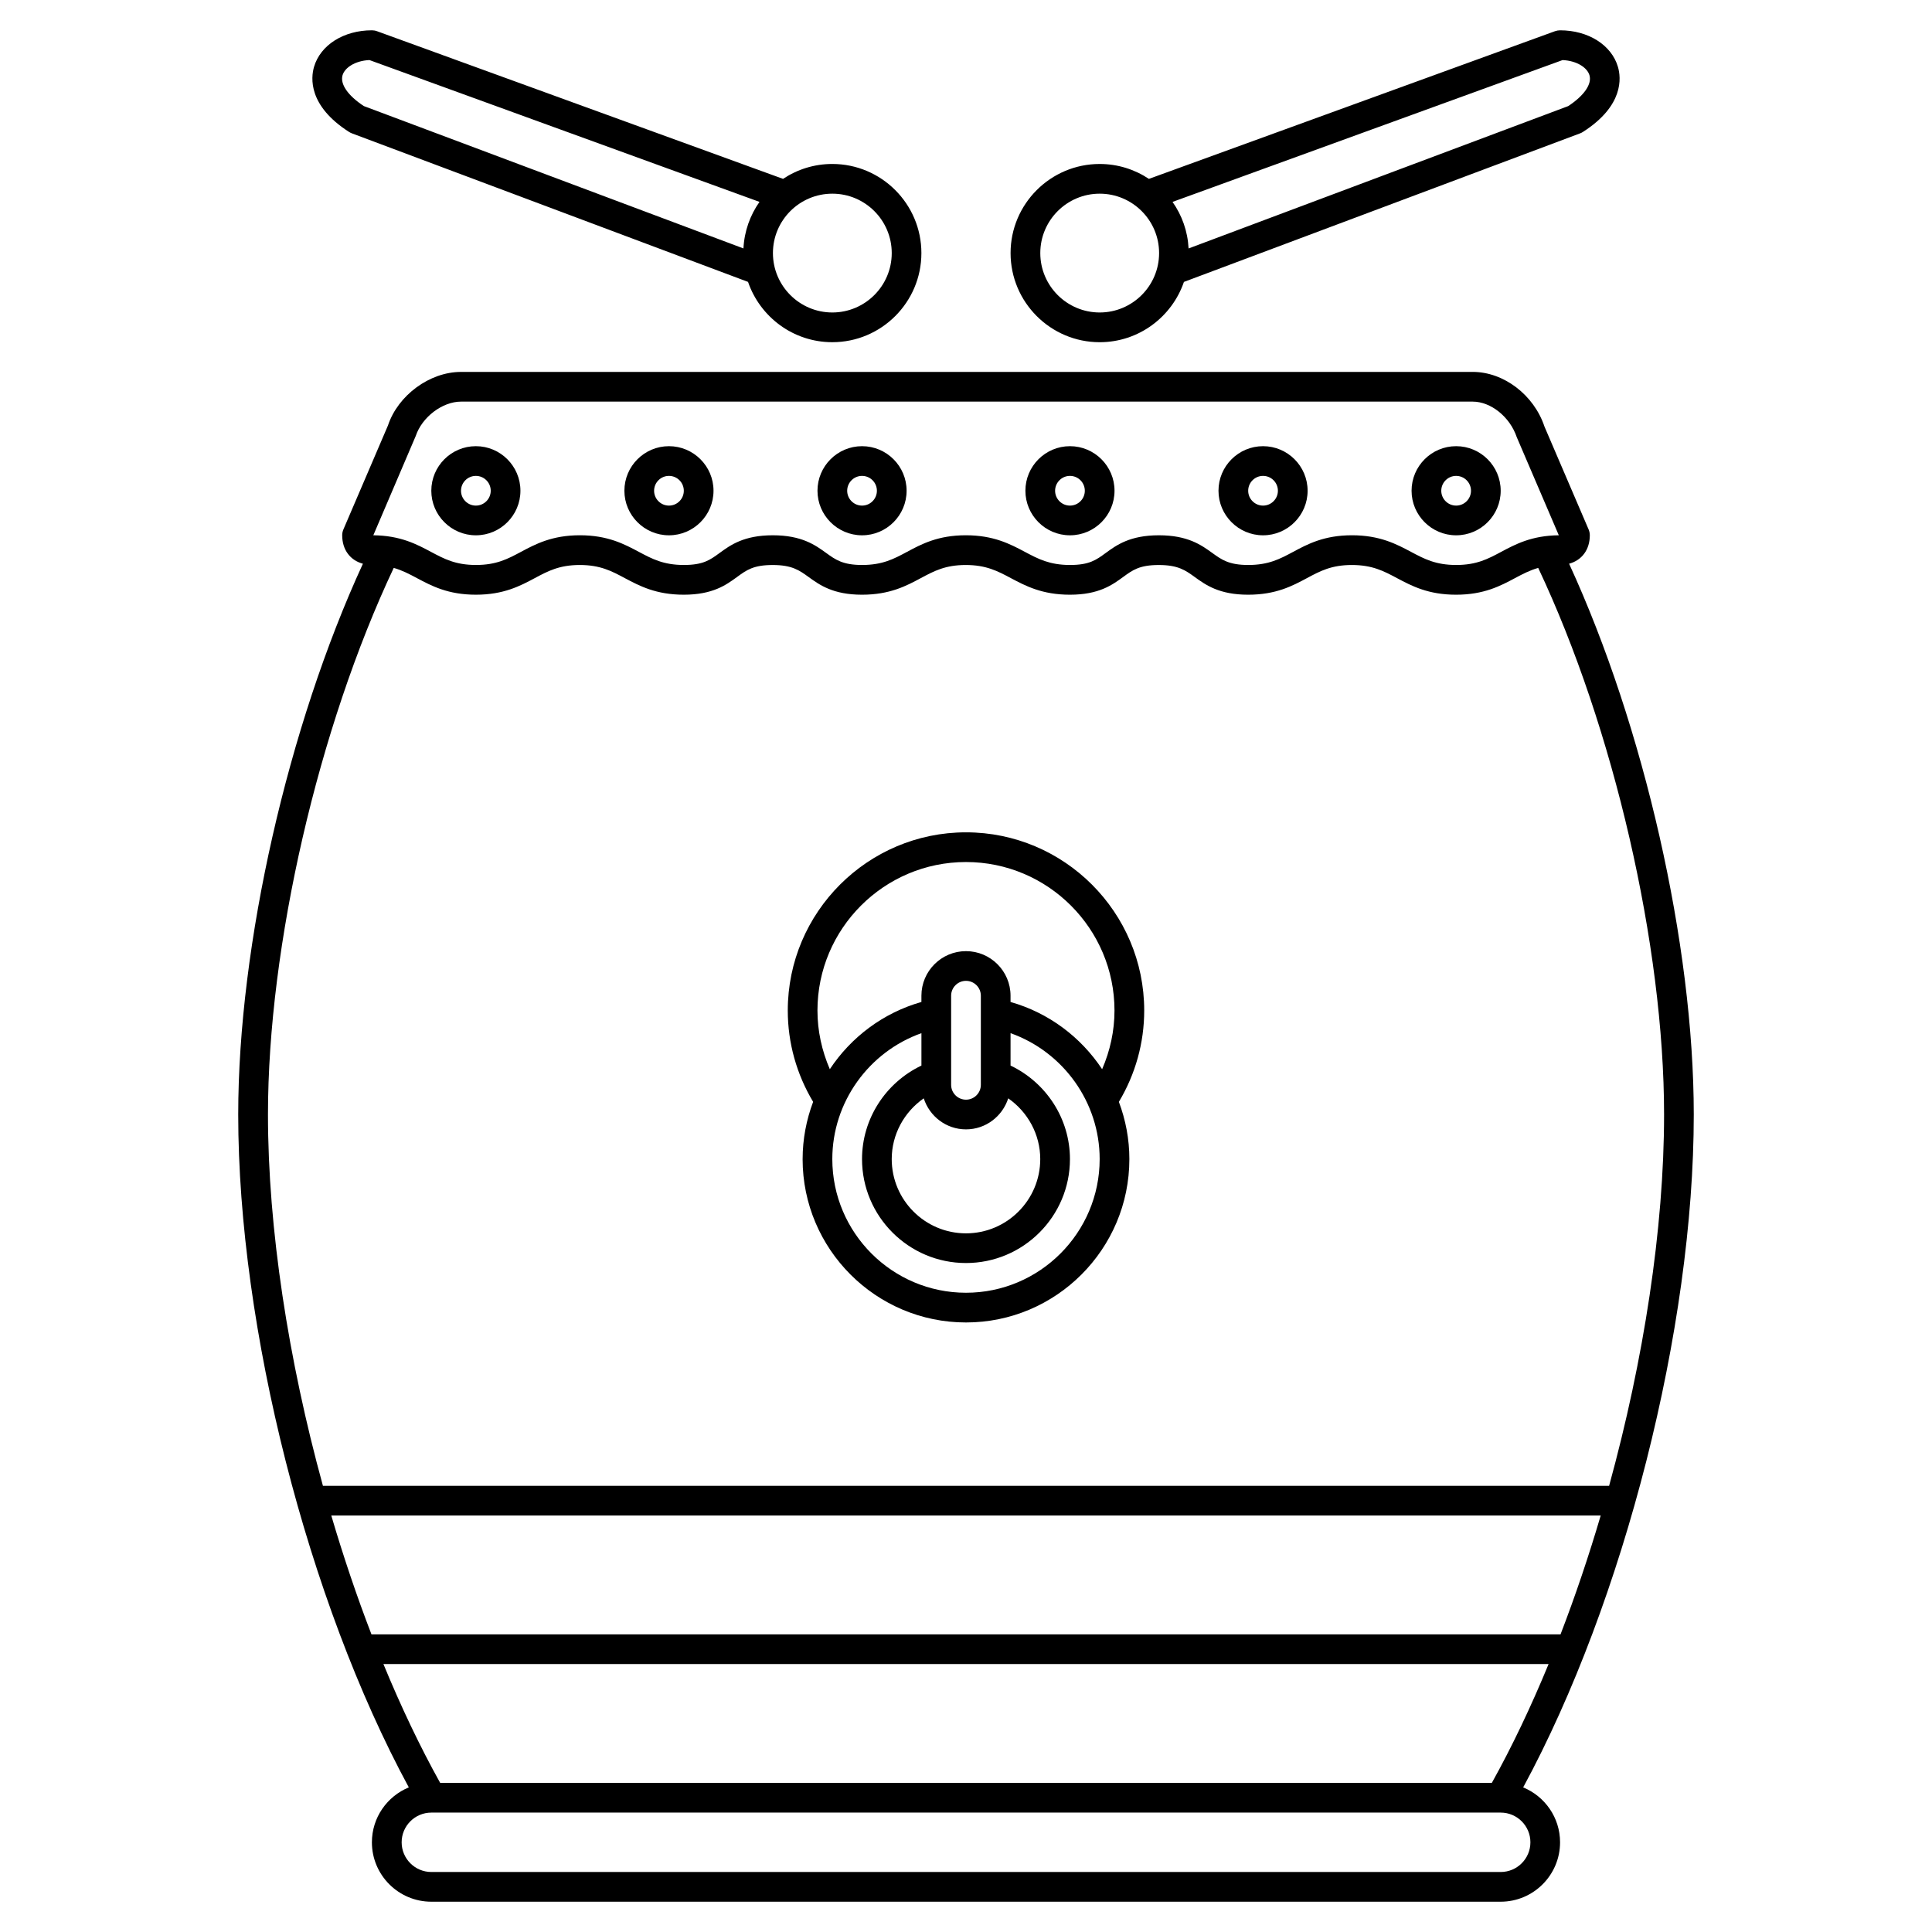 <?xml version="1.0" encoding="UTF-8"?>
<!-- Uploaded to: ICON Repo, www.iconrepo.com, Generator: ICON Repo Mixer Tools -->
<svg fill="#000000" width="800px" height="800px" version="1.1" viewBox="144 144 512 512" xmlns="http://www.w3.org/2000/svg">
 <g>
  <path d="m270.11 285.86c6.512 0 11.809-5.297 11.809-11.809s-5.297-11.809-11.809-11.809-11.809 5.297-11.809 11.809c0 6.508 5.301 11.809 11.809 11.809zm0-15.746c2.168 0 3.938 1.766 3.938 3.938 0 2.168-1.766 3.938-3.938 3.938-2.168 0-3.938-1.766-3.938-3.938 0.004-2.168 1.77-3.938 3.938-3.938z"/>
  <path d="m321.28 285.86c6.512 0 11.809-5.297 11.809-11.809s-5.297-11.809-11.809-11.809c-6.512 0-11.809 5.297-11.809 11.809 0 6.508 5.301 11.809 11.809 11.809zm0-15.746c2.168 0 3.938 1.766 3.938 3.938 0 2.168-1.766 3.938-3.938 3.938-2.168 0-3.938-1.766-3.938-3.938 0.004-2.168 1.77-3.938 3.938-3.938z"/>
  <path d="m372.45 285.86c6.512 0 11.809-5.297 11.809-11.809s-5.297-11.809-11.809-11.809c-6.512 0-11.809 5.297-11.809 11.809 0 6.508 5.301 11.809 11.809 11.809zm0-15.746c2.168 0 3.938 1.766 3.938 3.938 0 2.168-1.766 3.938-3.938 3.938-2.168 0-3.938-1.766-3.938-3.938 0.004-2.168 1.77-3.938 3.938-3.938z"/>
  <path d="m427.55 285.86c6.512 0 11.809-5.297 11.809-11.809s-5.297-11.809-11.809-11.809-11.809 5.297-11.809 11.809c0 6.508 5.297 11.809 11.809 11.809zm0-15.746c2.168 0 3.938 1.766 3.938 3.938 0 2.168-1.766 3.938-3.938 3.938-2.168 0-3.938-1.766-3.938-3.938 0-2.168 1.77-3.938 3.938-3.938z"/>
  <path d="m478.72 285.86c6.512 0 11.809-5.297 11.809-11.809s-5.297-11.809-11.809-11.809-11.809 5.297-11.809 11.809c0 6.508 5.297 11.809 11.809 11.809zm0-15.746c2.168 0 3.938 1.766 3.938 3.938 0 2.168-1.766 3.938-3.938 3.938-2.168 0-3.938-1.766-3.938-3.938 0-2.168 1.77-3.938 3.938-3.938z"/>
  <path d="m529.89 285.86c6.512 0 11.809-5.297 11.809-11.809s-5.297-11.809-11.809-11.809-11.809 5.297-11.809 11.809c0 6.508 5.297 11.809 11.809 11.809zm0-15.746c2.168 0 3.938 1.766 3.938 3.938 0 2.168-1.766 3.938-3.938 3.938-2.168 0-3.938-1.766-3.938-3.938 0-2.168 1.77-3.938 3.938-3.938z"/>
  <path d="m547.66 617.67c26.734-49.359 45.207-121.73 45.207-178.31 0-45.004-13.188-102.84-33.039-145.97 3.348-0.898 5.488-3.684 5.488-7.535 0-0.531-0.105-1.062-0.32-1.551l-11.691-27.246c-2.797-8.402-10.797-14.5-19.02-14.5l-268.11 0.004c-8.352 0-16.723 6.231-19.359 14.191l-11.809 27.551c-0.215 0.492-0.32 1.023-0.32 1.555 0 3.852 2.137 6.637 5.488 7.535-19.855 43.125-33.043 100.97-33.043 145.97 0 56.586 18.473 128.95 45.207 178.31-5.731 2.359-9.781 7.981-9.781 14.555 0 8.684 7.062 15.742 15.742 15.742h283.39c8.684 0 15.742-7.062 15.742-15.742 0-6.574-4.047-12.195-9.781-14.555zm-287.01-1.188c-5.371-9.645-10.406-20.242-15.039-31.488h308.78c-4.633 11.246-9.668 21.844-15.039 31.488zm296.91-39.363h-315.12c-3.906-10.133-7.465-20.695-10.648-31.488h336.41c-3.18 10.793-6.746 21.359-10.645 31.488zm-303.39-317.57c1.676-5.027 7.062-9.117 12.008-9.117h268.11c4.769 0 9.844 4.008 11.668 9.422l11.145 26c-7.18 0.07-11.48 2.371-15.285 4.398-3.488 1.867-6.504 3.473-11.922 3.473s-8.449-1.609-11.957-3.477c-3.879-2.062-8.27-4.398-15.652-4.398-7.387 0-11.754 2.34-15.605 4.406-3.477 1.863-6.481 3.469-11.887 3.469-5.121 0-7.066-1.406-9.531-3.191-2.887-2.086-6.481-4.68-14.141-4.68-7.684 0-11.242 2.606-14.102 4.695-2.523 1.848-4.344 3.176-9.453 3.176-5.41 0-8.445-1.609-11.961-3.477-3.883-2.059-8.277-4.398-15.652-4.398-7.379 0-11.75 2.34-15.602 4.406-3.477 1.863-6.481 3.469-11.887 3.469-5.121 0-7.066-1.406-9.523-3.188-2.887-2.086-6.477-4.684-14.141-4.684-7.676 0-11.238 2.602-14.102 4.691-2.527 1.848-4.348 3.18-9.457 3.18-5.406 0-8.43-1.609-11.934-3.477-3.867-2.059-8.258-4.398-15.629-4.398-7.379 0-11.762 2.34-15.621 4.402-3.492 1.867-6.508 3.473-11.918 3.473-5.41 0-8.43-1.609-11.922-3.473-3.805-2.031-8.117-4.324-15.285-4.398zm-5.828 34.949c2.254 0.645 4.125 1.625 6.144 2.703 3.867 2.062 8.25 4.402 15.629 4.402s11.762-2.34 15.621-4.402c3.492-1.867 6.508-3.473 11.918-3.473 5.406 0 8.43 1.609 11.93 3.477 3.871 2.059 8.262 4.398 15.633 4.398 7.676 0 11.238-2.602 14.102-4.691 2.527-1.848 4.348-3.18 9.457-3.18 5.121 0 7.066 1.406 9.523 3.188 2.887 2.086 6.477 4.684 14.141 4.684 7.379 0 11.75-2.34 15.602-4.406 3.477-1.863 6.481-3.469 11.887-3.469 5.414 0 8.445 1.609 11.961 3.477 3.883 2.059 8.277 4.398 15.652 4.398 7.684 0 11.242-2.606 14.102-4.695 2.523-1.848 4.344-3.176 9.453-3.176 5.121 0 7.066 1.406 9.531 3.191 2.887 2.086 6.481 4.68 14.141 4.68 7.387 0 11.754-2.34 15.605-4.406 3.477-1.863 6.481-3.469 11.887-3.469 5.418 0 8.449 1.609 11.957 3.477 3.879 2.062 8.27 4.398 15.652 4.398 7.387 0 11.77-2.34 15.629-4.402 2.016-1.078 3.891-2.059 6.144-2.703 20.008 42.375 33.355 100.12 33.355 144.86 0 30.254-5.418 65.109-14.566 98.398h-340.85c-9.148-33.289-14.566-68.148-14.566-98.398 0-44.734 13.344-102.49 33.328-144.86zm293.36 345.6h-283.39c-4.34 0-7.871-3.531-7.871-7.871 0-4.34 3.531-7.871 7.871-7.871h283.39c4.34 0 7.871 3.531 7.871 7.871 0 4.344-3.531 7.871-7.871 7.871z"/>
  <path d="m435.43 234.69c10.348 0 19.141-6.699 22.324-15.98l105-39.375c0.262-0.098 0.504-0.219 0.738-0.371 10.891-6.965 10.121-14.375 9.281-17.234-1.695-5.797-7.856-9.695-15.332-9.695-0.461 0-0.914 0.082-1.348 0.234l-107.62 39.137c-3.738-2.488-8.223-3.949-13.043-3.949-13.023 0-23.617 10.594-23.617 23.617 0.004 13.023 10.598 23.617 23.617 23.617zm122.67-74.77c3.965 0.191 6.57 2.113 7.125 4.016 0.688 2.356-1.41 5.394-5.629 8.18l-100.61 37.727c-0.234-4.578-1.766-8.809-4.254-12.336zm-122.67 35.406c8.684 0 15.742 7.062 15.742 15.742 0 8.684-7.062 15.742-15.742 15.742-8.684 0-15.742-7.062-15.742-15.742 0-8.68 7.062-15.742 15.742-15.742z"/>
  <path d="m356.7 451.17c0 23.871 19.426 43.297 43.297 43.297s43.297-19.426 43.297-43.297c0-5.297-0.992-10.414-2.781-15.164 4.383-7.324 6.715-15.637 6.715-24.199 0-26.043-21.188-47.23-47.23-47.23s-47.23 21.188-47.23 47.23c0 8.562 2.336 16.875 6.719 24.195-1.793 4.754-2.785 9.867-2.785 15.168zm43.297 35.422c-19.531 0-35.426-15.891-35.426-35.426 0-15.102 9.691-28.422 23.617-33.367v8.586c-9.496 4.539-15.742 14.125-15.742 24.781 0 15.188 12.359 27.551 27.551 27.551s27.551-12.363 27.551-27.551c0-10.656-6.246-20.242-15.742-24.781v-8.586c13.926 4.949 23.617 18.262 23.617 33.367-0.004 19.535-15.898 35.426-35.426 35.426zm0-43.297c5.254 0 9.664-3.473 11.195-8.223 5.195 3.625 8.484 9.578 8.484 16.098 0 10.852-8.828 19.68-19.68 19.68s-19.68-8.828-19.68-19.68c0-6.519 3.285-12.473 8.484-16.098 1.531 4.754 5.938 8.223 11.195 8.223zm-3.938-11.805v-23.617c0-2.172 1.766-3.938 3.938-3.938 2.168 0 3.938 1.762 3.938 3.938v23.617c0 2.172-1.766 3.938-3.938 3.938-2.172-0.004-3.938-1.766-3.938-3.938zm-35.426-19.684c0-21.703 17.656-39.359 39.359-39.359s39.359 17.656 39.359 39.359c0 5.391-1.16 10.652-3.277 15.543-5.606-8.473-14.117-14.934-24.273-17.816v-1.66c0-6.512-5.297-11.809-11.809-11.809-6.512 0-11.809 5.297-11.809 11.809v1.66c-10.156 2.887-18.668 9.344-24.273 17.816-2.113-4.891-3.277-10.148-3.277-15.543z"/>
  <path d="m236.5 178.96c0.23 0.148 0.48 0.273 0.738 0.371l105 39.375c3.184 9.281 11.977 15.98 22.324 15.98 13.023 0 23.617-10.594 23.617-23.617 0-13.023-10.594-23.617-23.617-23.617-4.82 0-9.301 1.457-13.043 3.949l-107.62-39.137c-0.43-0.156-0.887-0.234-1.348-0.234-7.473 0-13.633 3.898-15.332 9.691-0.832 2.863-1.605 10.273 9.281 17.238zm143.82 32.109c0 8.684-7.062 15.742-15.742 15.742-8.684 0-15.742-7.062-15.742-15.742 0-8.684 7.062-15.742 15.742-15.742 8.68-0.004 15.742 7.059 15.742 15.742zm-145.54-47.137c0.559-1.902 3.16-3.824 7.125-4.016l103.37 37.586c-2.488 3.527-4.019 7.758-4.254 12.336l-100.61-37.73c-4.219-2.781-6.32-5.824-5.633-8.176z"/>
 </g>
</svg>